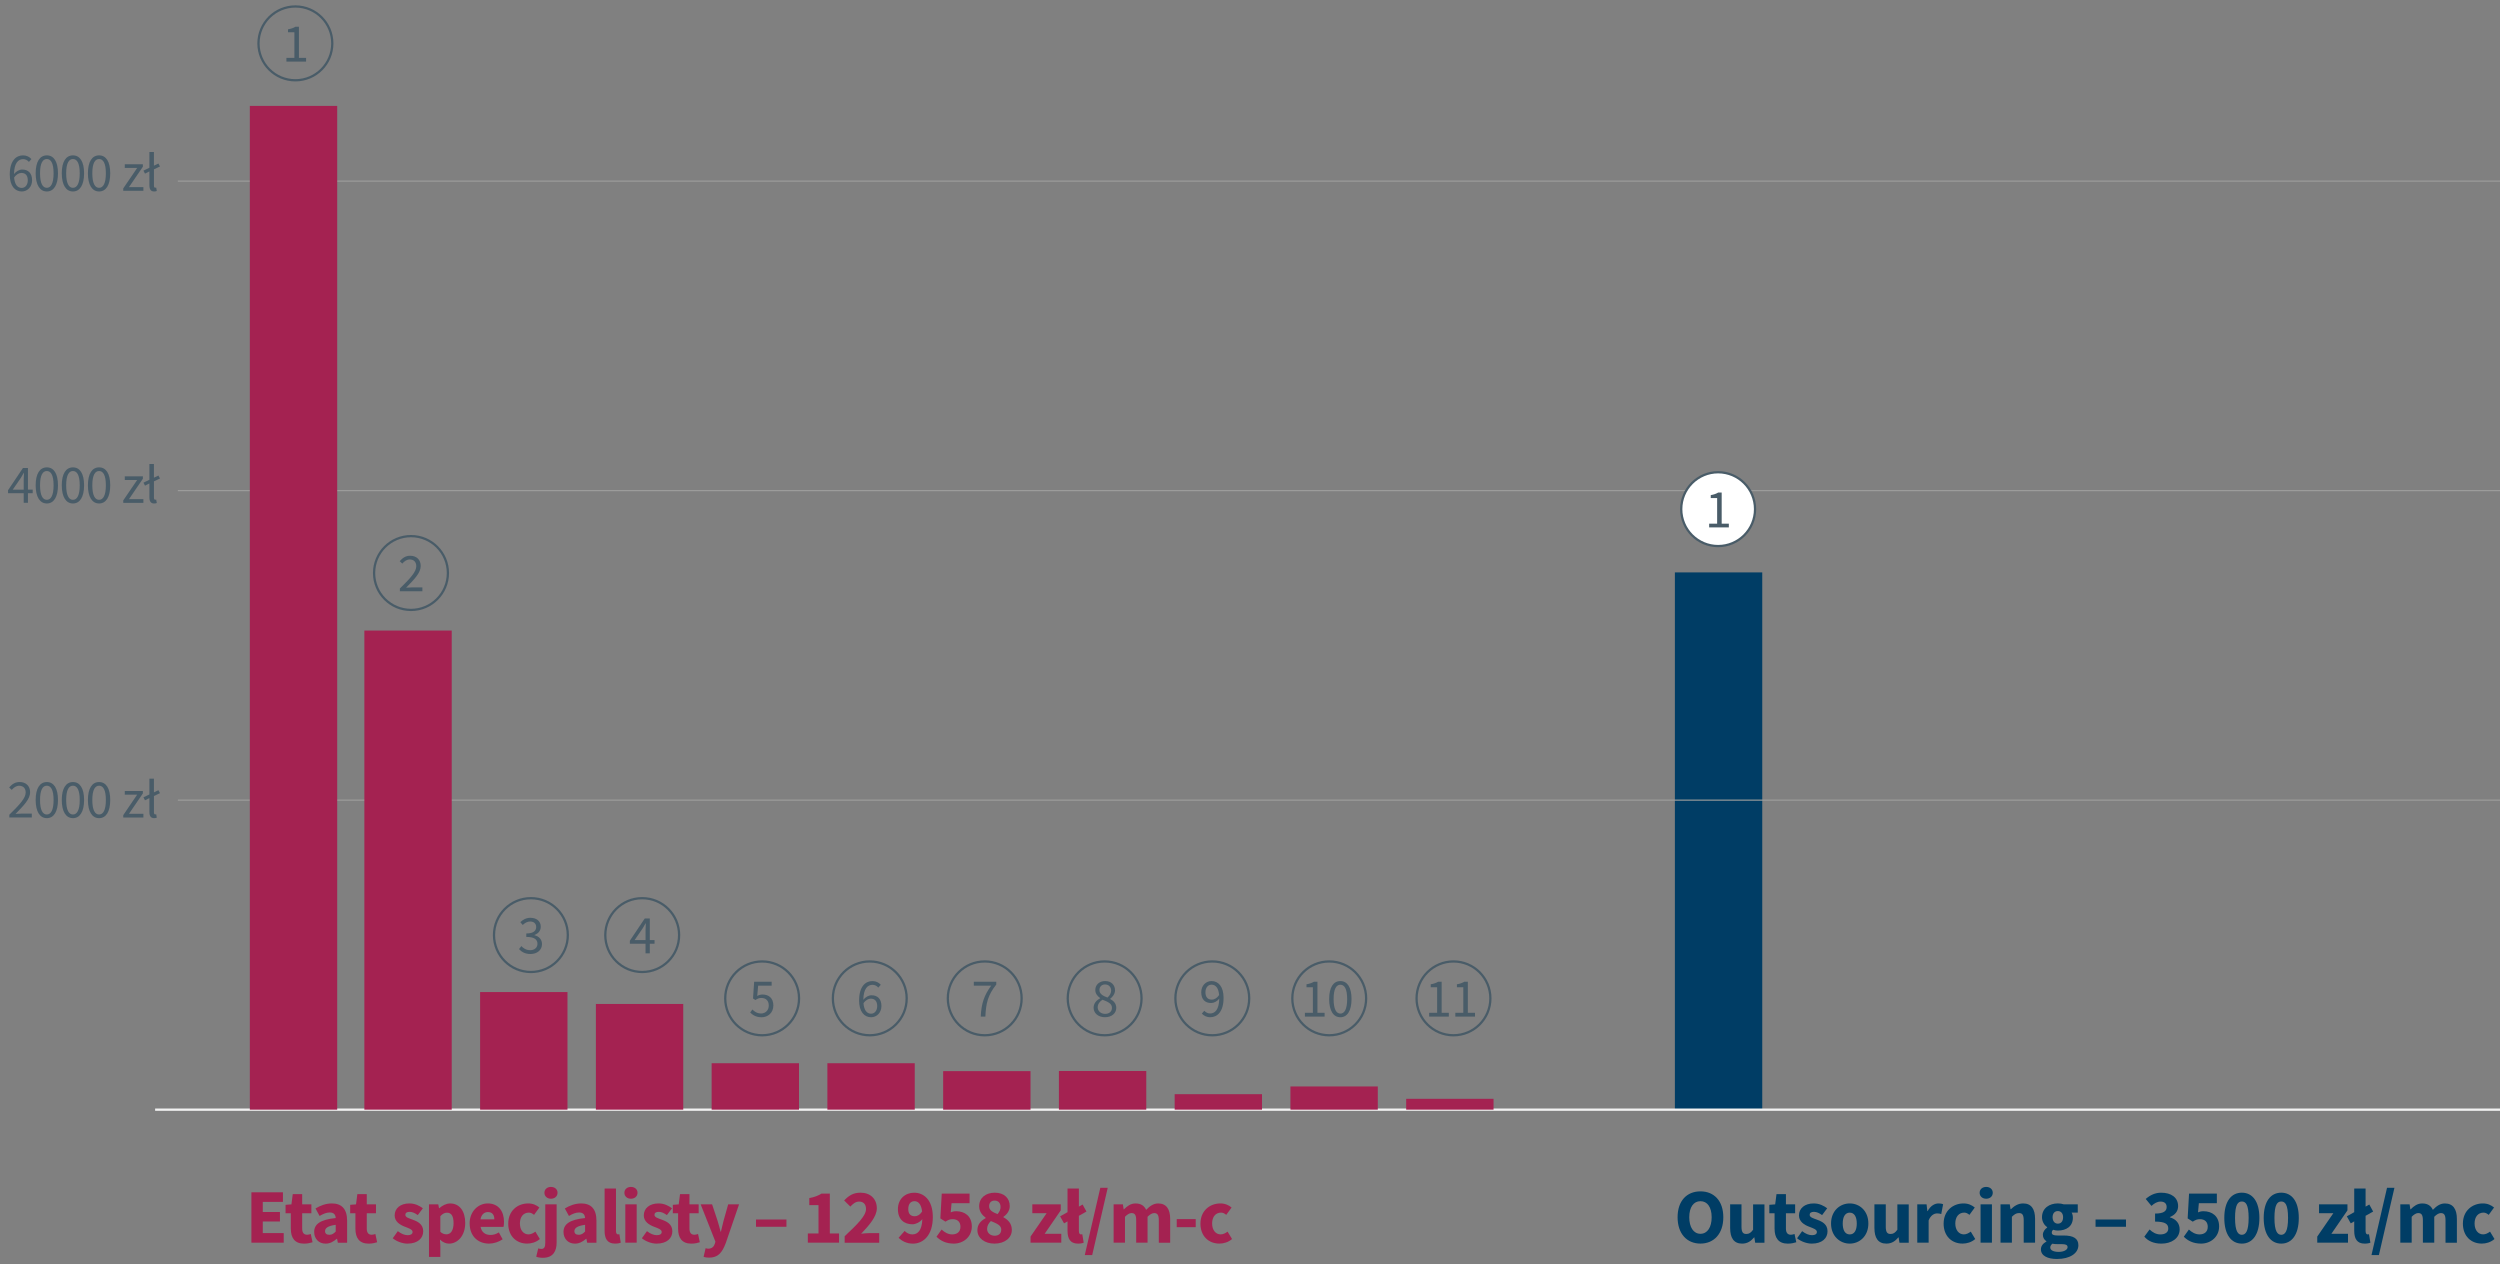 <?xml version="1.0" encoding="UTF-8"?>
<svg id="Warstwa_1" xmlns="http://www.w3.org/2000/svg" version="1.1" viewBox="0 0 1100 556.25">
  <rect x="0" y="0" width="1100" height="556.25" fill="#808080" stroke="none"/>
  <!-- Generator: Adobe Illustrator 29.6.0, SVG Export Plug-In . SVG Version: 2.1.1 Build 207)  -->
  <defs>
    <style>
      .st0 {
        fill: #003d65;
      }

      .st1 {
        fill: #fff;
      }

      .st1, .st2 {
        stroke: #495c68;
      }

      .st1, .st2, .st3, .st4 {
        stroke-miterlimit: 10;
      }

      .st2, .st3, .st4 {
        fill: none;
      }

      .st3 {
        stroke: #f2f2f2;
      }

      .st5 {
        fill: #a42251;
      }

      .st6 {
        fill: #495c68;
      }

      .st4 {
        stroke: #9d9d9c;
        stroke-width: .5px;
      }
    </style>
  </defs>
  <g id="Layer_1">
    <g>
      <rect class="st0" x="736.95" y="251.86" width="38.44" height="236.39"/>
      <g>
        <line class="st3" x1="68.25" y1="488.25" x2="1100" y2="488.25"/>
        <line class="st4" x1="78.25" y1="215.88" x2="1100" y2="215.88"/>
        <line class="st4" x1="78.25" y1="79.69" x2="1100" y2="79.69"/>
        <line class="st4" x1="78.25" y1="352.06" x2="1100" y2="352.06"/>
      </g>
      <g>
        <rect class="st5" x="160.32" y="277.44" width="38.44" height="210.81"/>
        <rect class="st5" x="109.93" y="46.6" width="38.44" height="441.65"/>
        <rect class="st5" x="211.25" y="436.5" width="38.44" height="51.75"/>
        <rect class="st5" x="262.19" y="441.74" width="38.44" height="46.51"/>
        <rect class="st5" x="313.12" y="467.82" width="38.44" height="20.43"/>
        <rect class="st5" x="364.05" y="467.82" width="38.44" height="20.43"/>
        <rect class="st5" x="414.99" y="471.3" width="38.44" height="16.96"/>
        <rect class="st5" x="465.92" y="471.23" width="38.44" height="17.02"/>
        <rect class="st5" x="516.85" y="481.44" width="38.44" height="6.81"/>
        <rect class="st5" x="567.79" y="478.04" width="38.44" height="10.21"/>
        <rect class="st5" x="618.72" y="483.48" width="38.44" height="4.77"/>
      </g>
      <g>
        <path class="st6" d="M4.29,76.88c0-6.14,2.78-8.52,5.83-8.52,1.66,0,2.86.7,3.7,1.63l-1.1,1.25c-.6-.74-1.56-1.22-2.52-1.22-2.14,0-3.96,1.68-4.03,6.55.96-1.2,2.33-1.97,3.58-1.97,2.66,0,4.37,1.58,4.37,4.73,0,2.93-2.06,4.92-4.54,4.92-3,0-5.28-2.45-5.28-7.37h0ZM6.21,78.13c.26,2.98,1.44,4.56,3.36,4.56,1.51,0,2.66-1.34,2.66-3.36s-.94-3.24-2.83-3.24c-.98,0-2.23.6-3.19,2.04h0Z"/>
        <path class="st6" d="M15.69,76.26c0-5.14,1.85-7.9,4.92-7.9s4.9,2.76,4.9,7.9-1.85,7.99-4.9,7.99-4.92-2.86-4.92-7.99ZM23.58,76.26c0-4.49-1.2-6.29-2.98-6.29s-2.98,1.8-2.98,6.29,1.2,6.38,2.98,6.38,2.98-1.9,2.98-6.38Z"/>
        <path class="st6" d="M27.18,76.26c0-5.14,1.85-7.9,4.92-7.9s4.9,2.76,4.9,7.9-1.85,7.99-4.9,7.99-4.92-2.86-4.92-7.99ZM35.08,76.26c0-4.49-1.2-6.29-2.98-6.29s-2.98,1.8-2.98,6.29,1.2,6.38,2.98,6.38,2.98-1.9,2.98-6.38Z"/>
        <path class="st6" d="M38.68,76.26c0-5.14,1.85-7.9,4.92-7.9s4.9,2.76,4.9,7.9-1.85,7.99-4.9,7.99-4.92-2.86-4.92-7.99ZM46.58,76.26c0-4.49-1.2-6.29-2.98-6.29s-2.98,1.8-2.98,6.29,1.2,6.38,2.98,6.38,2.98-1.9,2.98-6.38Z"/>
        <path class="st6" d="M54.23,82.9l6.12-9h-5.45v-1.61h7.97v1.06l-6.12,8.98h6.34v1.63h-8.86v-1.06Z"/>
        <path class="st6" d="M65.73,81.61v-6.19l-1.94.98-.67-1.32,2.62-1.27v-6.94h1.99v6.02l1.97-.94.7,1.3-2.66,1.25v7.25c0,.62.26.84.58.84.12,0,.22,0,.41-.05l.26,1.49c-.29.14-.65.22-1.15.22-1.49,0-2.09-.96-2.09-2.64h-.02Z"/>
      </g>
      <g>
        <path class="st6" d="M10.43,217.02H3.54v-1.32l6.55-9.77h2.21v9.5h2.09v1.58h-2.09v4.22h-1.87v-4.22h0ZM10.43,215.44v-4.44c0-.79.07-2.11.12-2.93h-.1c-.38.72-.82,1.39-1.25,2.16l-3.58,5.21h4.81Z"/>
        <path class="st6" d="M15.69,213.54c0-5.14,1.85-7.9,4.92-7.9s4.9,2.76,4.9,7.9-1.85,7.99-4.9,7.99-4.92-2.86-4.92-7.99ZM23.58,213.54c0-4.49-1.2-6.29-2.98-6.29s-2.98,1.8-2.98,6.29,1.2,6.38,2.98,6.38,2.98-1.9,2.98-6.38Z"/>
        <path class="st6" d="M27.18,213.54c0-5.14,1.85-7.9,4.92-7.9s4.9,2.76,4.9,7.9-1.85,7.99-4.9,7.99-4.92-2.86-4.92-7.99ZM35.08,213.54c0-4.49-1.2-6.29-2.98-6.29s-2.98,1.8-2.98,6.29,1.2,6.38,2.98,6.38,2.98-1.9,2.98-6.38Z"/>
        <path class="st6" d="M38.68,213.54c0-5.14,1.85-7.9,4.92-7.9s4.9,2.76,4.9,7.9-1.85,7.99-4.9,7.99-4.92-2.86-4.92-7.99ZM46.58,213.54c0-4.49-1.2-6.29-2.98-6.29s-2.98,1.8-2.98,6.29,1.2,6.38,2.98,6.38,2.98-1.9,2.98-6.38Z"/>
        <path class="st6" d="M54.23,220.19l6.12-9h-5.45v-1.61h7.97v1.06l-6.12,8.98h6.34v1.63h-8.86v-1.06h0Z"/>
        <path class="st6" d="M65.73,218.9v-6.19l-1.94.98-.67-1.32,2.62-1.27v-6.94h1.99v6.02l1.97-.94.7,1.3-2.66,1.25v7.25c0,.62.26.84.58.84.12,0,.22,0,.41-.05l.26,1.49c-.29.14-.65.22-1.15.22-1.49,0-2.09-.96-2.09-2.64h-.02Z"/>
      </g>
      <g>
        <path class="st6" d="M4.1,358.48c4.56-4.46,7.2-7.3,7.2-9.77,0-1.75-.96-2.98-2.9-2.98-1.27,0-2.38.82-3.24,1.82l-1.13-1.08c1.27-1.44,2.64-2.38,4.61-2.38,2.83,0,4.61,1.8,4.61,4.49,0,2.98-2.69,5.74-6.41,9.53.84-.07,1.78-.12,2.57-.12h4.58v1.7H4.1v-1.22h0Z"/>
        <path class="st6" d="M15.69,352c0-5.14,1.85-7.9,4.92-7.9s4.9,2.76,4.9,7.9-1.85,7.99-4.9,7.99-4.92-2.86-4.92-7.99ZM23.58,352c0-4.49-1.2-6.29-2.98-6.29s-2.98,1.8-2.98,6.29,1.2,6.38,2.98,6.38,2.98-1.9,2.98-6.38Z"/>
        <path class="st6" d="M27.18,352c0-5.14,1.85-7.9,4.92-7.9s4.9,2.76,4.9,7.9-1.85,7.99-4.9,7.99-4.92-2.86-4.92-7.99ZM35.08,352c0-4.49-1.2-6.29-2.98-6.29s-2.98,1.8-2.98,6.29,1.2,6.38,2.98,6.38,2.98-1.9,2.98-6.38Z"/>
        <path class="st6" d="M38.68,352c0-5.14,1.85-7.9,4.92-7.9s4.9,2.76,4.9,7.9-1.85,7.99-4.9,7.99-4.92-2.86-4.92-7.99ZM46.58,352c0-4.49-1.2-6.29-2.98-6.29s-2.98,1.8-2.98,6.29,1.2,6.38,2.98,6.38,2.98-1.9,2.98-6.38Z"/>
        <path class="st6" d="M54.23,358.65l6.12-9h-5.45v-1.61h7.97v1.06l-6.12,8.98h6.34v1.63h-8.86v-1.06h0Z"/>
        <path class="st6" d="M65.73,357.35v-6.19l-1.94.98-.67-1.32,2.62-1.27v-6.94h1.99v6.02l1.97-.94.7,1.3-2.66,1.25v7.25c0,.62.26.84.58.84.12,0,.22,0,.41-.05l.26,1.49c-.29.14-.65.22-1.15.22-1.49,0-2.09-.96-2.09-2.64h-.02Z"/>
      </g>
      <g>
        <circle class="st1" cx="755.98" cy="224.03" r="16.24"/>
        <path class="st6" d="M752.03,230.4h3.51v-11.25h-2.81v-1.3c1.42-.24,2.43-.62,3.27-1.13h1.54v13.68h3.15v1.66h-8.66v-1.66h0Z"/>
      </g>
      <g>
        <circle class="st2" cx="129.97" cy="19.09" r="16.24"/>
        <path class="st6" d="M126.02,25.45h3.51v-11.25h-2.81v-1.3c1.42-.24,2.43-.62,3.27-1.13h1.54v13.68h3.15v1.66h-8.66s0-1.66,0-1.66Z"/>
      </g>
      <g>
        <circle class="st2" cx="180.84" cy="252.13" r="16.24"/>
        <path class="st6" d="M175.95,258.93c4.57-4.47,7.21-7.31,7.21-9.79,0-1.76-.96-2.98-2.91-2.98-1.27,0-2.38.82-3.25,1.83l-1.13-1.08c1.27-1.44,2.65-2.38,4.62-2.38,2.84,0,4.62,1.8,4.62,4.5,0,2.98-2.69,5.75-6.42,9.55.84-.07,1.78-.12,2.57-.12h4.59v1.71h-9.91v-1.23h.01Z"/>
      </g>
      <g>
        <circle class="st2" cx="233.6" cy="411.44" r="16.24"/>
        <path class="st6" d="M228.38,417.58l1.01-1.3c.91.96,2.12,1.8,3.92,1.8s3.17-1.08,3.17-2.79c0-1.83-1.25-3.05-4.91-3.05v-1.51c3.25,0,4.35-1.25,4.35-2.86,0-1.47-1.01-2.41-2.65-2.41-1.27,0-2.36.65-3.27,1.54l-1.06-1.25c1.18-1.11,2.6-1.92,4.4-1.92,2.67,0,4.59,1.42,4.59,3.9,0,1.85-1.11,3.03-2.77,3.66v.1c1.85.43,3.32,1.78,3.32,3.9,0,2.72-2.26,4.38-5.07,4.38-2.45,0-4.02-1.03-5.05-2.17l.02-.02Z"/>
      </g>
      <g>
        <circle class="st2" cx="282.57" cy="411.44" r="16.24"/>
        <path class="st6" d="M284.04,415.23h-6.9v-1.32l6.56-9.79h2.21v9.52h2.09v1.59h-2.09v4.23h-1.88v-4.23h.01ZM284.04,413.64v-4.45c0-.79.07-2.12.12-2.93h-.1c-.38.72-.82,1.39-1.25,2.16l-3.58,5.22h4.81Z"/>
      </g>
      <g>
        <circle class="st2" cx="335.34" cy="439.28" r="16.24"/>
        <path class="st6" d="M330.09,445.5l.96-1.32c.91.91,2.07,1.75,3.87,1.75s3.34-1.35,3.34-3.49-1.27-3.34-3.25-3.34c-1.06,0-1.71.31-2.62.91l-1.06-.67.5-7.38h7.7v1.73h-5.94l-.41,4.52c.72-.38,1.42-.62,2.36-.62,2.6,0,4.74,1.49,4.74,4.81s-2.5,5.2-5.17,5.2c-2.45,0-3.97-1.03-5.03-2.09h.01Z"/>
      </g>
      <g>
        <circle class="st2" cx="382.7" cy="439.28" r="16.24"/>
        <path class="st6" d="M378.01,440.21c0-6.16,2.79-8.54,5.84-8.54,1.66,0,2.86.7,3.7,1.63l-1.11,1.25c-.6-.75-1.56-1.23-2.53-1.23-2.14,0-3.97,1.68-4.04,6.57.96-1.2,2.33-1.97,3.58-1.97,2.67,0,4.38,1.59,4.38,4.74,0,2.93-2.07,4.93-4.54,4.93-3.01,0-5.29-2.45-5.29-7.38h.01ZM379.93,441.46c.26,2.98,1.44,4.57,3.37,4.57,1.52,0,2.67-1.35,2.67-3.37s-.94-3.25-2.84-3.25c-.99,0-2.24.6-3.2,2.04h0Z"/>
      </g>
      <g>
        <circle class="st2" cx="433.28" cy="439.28" r="16.24"/>
        <path class="st6" d="M436.13,433.69h-7.65v-1.73h9.88v1.23c-3.68,4.67-4.52,8.13-4.79,14.12h-2.04c.26-5.77,1.49-9.38,4.59-13.61h.01Z"/>
      </g>
      <g>
        <circle class="st2" cx="486.04" cy="439.28" r="16.24"/>
        <path class="st6" d="M481.18,443.38c0-2,1.44-3.37,2.89-4.14v-.1c-1.13-.79-2.14-1.92-2.14-3.54,0-2.36,1.88-3.94,4.35-3.94,2.67,0,4.33,1.71,4.33,4.09,0,1.61-1.15,2.98-2.12,3.7v.1c1.37.79,2.67,1.88,2.67,3.94,0,2.29-1.97,4.09-4.95,4.09s-5.03-1.78-5.03-4.21h0ZM489.26,443.43c0-1.97-1.95-2.67-4.16-3.56-1.2.79-2.12,1.92-2.12,3.32,0,1.68,1.4,2.91,3.27,2.91s3.01-1.08,3.01-2.67h0ZM488.9,435.85c0-1.49-.99-2.69-2.67-2.69-1.42,0-2.48.96-2.48,2.45,0,1.83,1.68,2.6,3.54,3.32,1.03-.91,1.61-1.95,1.61-3.08h0Z"/>
      </g>
      <g>
        <circle class="st2" cx="533.41" cy="439.28" r="16.24"/>
        <path class="st6" d="M528.79,445.98l1.11-1.25c.63.72,1.56,1.2,2.53,1.2,2.16,0,3.94-1.66,4.04-6.52-.96,1.2-2.33,1.92-3.58,1.92-2.65,0-4.35-1.59-4.35-4.74,0-2.93,2.07-4.93,4.52-4.93,3.03,0,5.31,2.45,5.31,7.38,0,6.16-2.79,8.54-5.87,8.54-1.64,0-2.86-.7-3.7-1.61h-.01ZM533.21,439.84c1.01,0,2.24-.6,3.2-2.02-.24-2.98-1.42-4.57-3.37-4.57-1.49,0-2.65,1.32-2.65,3.34s.94,3.25,2.81,3.25h.01Z"/>
      </g>
      <g>
        <circle class="st2" cx="584.86" cy="439.28" r="16.24"/>
        <g>
          <path class="st6" d="M574.16,445.64h3.51v-11.25h-2.81v-1.3c1.42-.24,2.43-.63,3.27-1.13h1.54v13.68h3.15v1.66h-8.66v-1.66h0Z"/>
          <path class="st6" d="M584.83,439.58c0-5.15,1.85-7.91,4.93-7.91s4.91,2.77,4.91,7.91-1.85,8.01-4.91,8.01-4.93-2.86-4.93-8.01h0ZM592.75,439.58c0-4.5-1.2-6.3-2.98-6.3s-2.98,1.8-2.98,6.3,1.2,6.4,2.98,6.4,2.98-1.9,2.98-6.4Z"/>
        </g>
      </g>
      <g>
        <circle class="st2" cx="639.53" cy="439.28" r="16.24"/>
        <g>
          <path class="st6" d="M628.82,445.64h3.51v-11.25h-2.81v-1.3c1.42-.24,2.43-.63,3.27-1.13h1.54v13.68h3.15v1.66h-8.66v-1.66h0Z"/>
          <path class="st6" d="M640.34,445.64h3.51v-11.25h-2.81v-1.3c1.42-.24,2.43-.63,3.27-1.13h1.54v13.68h3.15v1.66h-8.66v-1.66h0Z"/>
        </g>
      </g>
    </g>
    <g>
      <path class="st5" d="M110.62,524.61h13.87v4.22h-8.87v4.45h7.55v4.18h-7.55v5.1h9.21v4.22h-14.21v-22.17h0Z"/>
      <path class="st5" d="M127.96,540.66v-6.83h-2.31v-3.71l2.58-.2.58-4.49h4.15v4.49h4.05v3.91h-4.05v6.77c0,1.9.85,2.69,2.18,2.69.54,0,1.16-.17,1.6-.34l.78,3.64c-.88.27-2.11.61-3.74.61-4.18,0-5.81-2.62-5.81-6.53h0Z"/>
      <path class="st5" d="M138.23,542.09c0-3.54,2.82-5.47,9.49-6.15-.1-1.5-.82-2.45-2.65-2.45-1.43,0-2.82.58-4.45,1.53l-1.8-3.3c2.14-1.29,4.56-2.21,7.21-2.21,4.32,0,6.7,2.45,6.7,7.62v9.66h-4.08l-.34-1.73h-.14c-1.43,1.26-2.99,2.14-4.9,2.14-3.09,0-5.03-2.24-5.03-5.1h-.01ZM147.71,541.88v-2.96c-3.54.48-4.69,1.5-4.69,2.79,0,1.09.75,1.6,1.94,1.6,1.12,0,1.87-.54,2.75-1.43h0Z"/>
      <path class="st5" d="M156.38,540.66v-6.83h-2.31v-3.71l2.58-.2.58-4.49h4.15v4.49h4.05v3.91h-4.05v6.77c0,1.9.85,2.69,2.18,2.69.54,0,1.16-.17,1.6-.34l.78,3.64c-.88.27-2.11.61-3.74.61-4.18,0-5.81-2.62-5.81-6.53h0Z"/>
      <path class="st5" d="M172.8,544.84l2.24-3.13c1.53,1.16,2.92,1.77,4.35,1.77s2.14-.54,2.14-1.43c0-1.12-1.7-1.63-3.43-2.31-2.04-.78-4.45-2.18-4.45-4.96,0-3.13,2.55-5.27,6.46-5.27,2.58,0,4.49,1.05,5.95,2.14l-2.24,2.99c-1.22-.88-2.38-1.43-3.57-1.43-1.29,0-1.9.48-1.9,1.33,0,1.09,1.56,1.5,3.3,2.14,2.14.78,4.56,1.97,4.56,5.07s-2.41,5.44-6.94,5.44c-2.21,0-4.76-.95-6.46-2.35h-.01Z"/>
      <path class="st5" d="M188.75,529.92h4.08l.34,1.67h.14c1.33-1.19,3.03-2.07,4.79-2.07,4.08,0,6.6,3.37,6.6,8.57,0,5.78-3.47,9.11-7.11,9.11-1.46,0-2.82-.65-4.01-1.77l.17,2.69v4.93h-5v-23.12h0ZM199.56,538.14c0-3.03-.92-4.56-2.92-4.56-1.02,0-1.9.48-2.89,1.53v6.9c.88.82,1.84,1.09,2.69,1.09,1.73,0,3.13-1.5,3.13-4.96h-.01Z"/>
      <path class="st5" d="M206.63,538.35c0-5.47,3.91-8.84,7.96-8.84,4.79,0,7.17,3.5,7.17,8.09,0,.88-.1,1.8-.2,2.21h-10.1c.44,2.45,2.14,3.57,4.39,3.57,1.26,0,2.41-.37,3.64-1.12l1.67,3.03c-1.73,1.19-3.98,1.9-5.98,1.9-4.83,0-8.53-3.26-8.53-8.84h-.02ZM217.51,536.51c0-1.87-.82-3.2-2.82-3.2-1.56,0-2.92,1.05-3.26,3.2h6.09,0Z"/>
      <path class="st5" d="M223.63,538.35c0-5.61,4.11-8.84,8.77-8.84,2.07,0,3.67.75,4.93,1.8l-2.35,3.23c-.82-.68-1.5-.99-2.28-.99-2.41,0-3.94,1.87-3.94,4.79s1.6,4.79,3.77,4.79c1.09,0,2.14-.54,3.03-1.22l1.97,3.26c-1.67,1.46-3.74,2.01-5.58,2.01-4.69,0-8.33-3.23-8.33-8.84h.01Z"/>
      <path class="st5" d="M235.94,552.96l.88-3.67c.44.14.85.24,1.33.24,1.33,0,1.77-.85,1.77-2.72v-16.9h5v16.76c0,3.67-1.43,6.76-6.02,6.76-1.39,0-2.28-.2-2.96-.48h0ZM239.54,524.82c0-1.53,1.22-2.58,2.89-2.58s2.89,1.05,2.89,2.58-1.22,2.62-2.89,2.62-2.89-1.09-2.89-2.62Z"/>
      <path class="st5" d="M247.94,542.09c0-3.54,2.82-5.47,9.49-6.15-.1-1.5-.82-2.45-2.65-2.45-1.43,0-2.82.58-4.45,1.53l-1.8-3.3c2.14-1.29,4.56-2.21,7.21-2.21,4.32,0,6.7,2.45,6.7,7.62v9.66h-4.08l-.34-1.73h-.14c-1.43,1.26-2.99,2.14-4.9,2.14-3.09,0-5.03-2.24-5.03-5.1h-.01ZM257.43,541.88v-2.96c-3.54.48-4.69,1.5-4.69,2.79,0,1.09.75,1.6,1.94,1.6,1.12,0,1.87-.54,2.75-1.43h0Z"/>
      <path class="st5" d="M266.03,541.54v-18.6h5v18.8c0,1.05.48,1.39.88,1.39.2,0,.34,0,.61-.07l.61,3.71c-.54.24-1.39.41-2.52.41-3.43,0-4.59-2.24-4.59-5.64h.01Z"/>
      <path class="st5" d="M274.73,524.82c0-1.53,1.22-2.58,2.89-2.58s2.89,1.05,2.89,2.58-1.19,2.62-2.89,2.62-2.89-1.09-2.89-2.62ZM275.14,529.92h5v16.86h-5v-16.86Z"/>
      <path class="st5" d="M282.42,544.84l2.24-3.13c1.53,1.16,2.92,1.77,4.35,1.77s2.14-.54,2.14-1.43c0-1.12-1.7-1.63-3.43-2.31-2.04-.78-4.45-2.18-4.45-4.96,0-3.13,2.55-5.27,6.46-5.27,2.58,0,4.49,1.05,5.95,2.14l-2.24,2.99c-1.22-.88-2.38-1.43-3.57-1.43-1.29,0-1.9.48-1.9,1.33,0,1.09,1.56,1.5,3.3,2.14,2.14.78,4.56,1.97,4.56,5.07s-2.41,5.44-6.94,5.44c-2.21,0-4.76-.95-6.46-2.35h-.01Z"/>
      <path class="st5" d="M298.36,540.66v-6.83h-2.31v-3.71l2.58-.2.58-4.49h4.15v4.49h4.05v3.91h-4.05v6.77c0,1.9.85,2.69,2.18,2.69.54,0,1.16-.17,1.6-.34l.78,3.64c-.88.27-2.11.61-3.74.61-4.18,0-5.81-2.62-5.81-6.53h0Z"/>
      <path class="st5" d="M309.58,553.03l.88-3.81c.31.07.75.2,1.12.2,1.67,0,2.52-.88,2.96-2.21l.24-.88-6.49-16.42h5.03l2.41,7.24c.48,1.53.88,3.13,1.33,4.79h.14c.37-1.6.75-3.2,1.16-4.79l2.04-7.24h4.79l-5.85,17.03c-1.6,4.25-3.4,6.43-7.38,6.43-1.02,0-1.7-.14-2.38-.34Z"/>
      <path class="st5" d="M332.64,536.58h13.39v3.2h-13.39v-3.2Z"/>
      <path class="st5" d="M355.45,542.73h4.69v-12.48h-4.05v-3.09c2.35-.44,3.84-1.05,5.37-1.97h3.67v17.54h4.05v4.05h-13.73v-4.05Z"/>
      <path class="st5" d="M371.67,543.92c5.51-5.2,9.38-8.91,9.38-11.97,0-2.11-1.19-3.26-3.06-3.26-1.56,0-2.75,1.05-3.84,2.21l-2.72-2.69c2.14-2.28,4.15-3.43,7.24-3.43,4.25,0,7.14,2.72,7.14,6.87,0,3.64-3.4,7.51-6.9,11.19,1.09-.14,2.58-.27,3.6-.27h4.35v4.22h-15.2v-2.86h0Z"/>
      <path class="st5" d="M398.05,541.61c.71.82,2.07,1.53,3.33,1.53,2.41,0,4.28-1.7,4.45-6.73-1.12,1.43-2.99,2.28-4.32,2.28-3.67,0-6.43-2.11-6.43-6.66s3.26-7.24,7.17-7.24c4.18,0,8.19,3.13,8.19,10.71,0,8.06-4.22,11.7-8.74,11.7-2.86,0-4.96-1.22-6.32-2.58l2.65-2.99.02-.02ZM405.73,533.01c-.44-3.4-1.84-4.49-3.37-4.49s-2.72,1.05-2.72,3.5c0,2.28,1.22,3.13,2.86,3.13,1.09,0,2.28-.58,3.23-2.14Z"/>
      <path class="st5" d="M412.06,544.16l2.24-3.16c1.29,1.19,2.82,2.14,4.66,2.14,2.21,0,3.64-1.16,3.64-3.37s-1.39-3.33-3.4-3.33c-1.26,0-1.9.27-3.2,1.09l-2.24-1.43.61-10.91h12.24v4.22h-7.92l-.37,4.04c.82-.37,1.53-.51,2.41-.51,3.71,0,6.87,2.11,6.87,6.7s-3.71,7.55-7.92,7.55c-3.54,0-5.92-1.33-7.62-3.03h0Z"/>
      <path class="st5" d="M430.05,541.27c0-2.62,1.63-4.21,3.67-5.3v-.14c-1.67-1.26-2.89-2.82-2.89-5.1,0-3.67,2.89-5.95,6.9-5.95s6.56,2.35,6.56,5.92c0,2.07-1.33,3.74-2.82,4.73v.14c2.07,1.12,3.74,2.79,3.74,5.64,0,3.4-3.06,5.98-7.65,5.98-4.32,0-7.51-2.41-7.51-5.92h0ZM440.55,541.03c0-1.9-1.84-2.62-4.56-3.77-.95.88-1.67,2.11-1.67,3.43,0,1.9,1.53,3.03,3.33,3.03,1.67,0,2.89-.88,2.89-2.69h.01ZM440.24,531.04c0-1.67-.99-2.79-2.62-2.79-1.33,0-2.41.82-2.41,2.48,0,1.77,1.5,2.62,3.71,3.47.85-.99,1.33-2.04,1.33-3.16h0Z"/>
      <path class="st5" d="M453.44,544.09l7.07-10.27h-6.29v-3.91h12.51v2.65l-7.07,10.3h7.31v3.91h-13.53v-2.69h0Z"/>
      <path class="st5" d="M474.72,541.75c0,1.05.48,1.39.88,1.39.2,0,.34,0,.61-.07l.61,3.71c-.54.24-1.39.41-2.52.41-3.43,0-4.59-2.24-4.59-5.64v-4.15l-1.53.88-1.73-3.09,3.26-1.84v-10.4h5v7.96l1.63-.92,1.7,3.09-3.33,1.87v6.8h0Z"/>
      <path class="st5" d="M484.14,522.64h3.26l-6.83,29.58h-3.26l6.83-29.58Z"/>
      <path class="st5" d="M489.99,529.92h4.08l.34,2.18h.14c1.39-1.39,2.89-2.58,5.1-2.58,2.38,0,3.81,1.02,4.66,2.82,1.5-1.53,3.06-2.82,5.3-2.82,3.64,0,5.27,2.58,5.27,6.8v10.47h-5v-9.83c0-2.45-.65-3.2-2.07-3.2-.85,0-1.8.54-2.89,1.63v11.39h-5v-9.83c0-2.45-.65-3.2-2.07-3.2-.82,0-1.8.54-2.86,1.63v11.39h-5v-16.86h0Z"/>
      <path class="st5" d="M517.76,536.41h8.36v3.54h-8.36v-3.54Z"/>
      <path class="st5" d="M528.2,538.35c0-5.61,4.11-8.84,8.77-8.84,2.07,0,3.67.75,4.93,1.8l-2.35,3.23c-.82-.68-1.5-.99-2.28-.99-2.41,0-3.94,1.87-3.94,4.79s1.6,4.79,3.77,4.79c1.09,0,2.14-.54,3.03-1.22l1.97,3.26c-1.67,1.46-3.74,2.01-5.58,2.01-4.69,0-8.33-3.23-8.33-8.84h.01Z"/>
    </g>
    <g>
      <path class="st0" d="M738.14,535.59c0-7.24,4.08-11.39,10.06-11.39s10.06,4.18,10.06,11.39-4.08,11.59-10.06,11.59-10.06-4.35-10.06-11.59ZM753.13,535.59c0-4.42-1.9-7.07-4.93-7.07s-4.93,2.65-4.93,7.07,1.9,7.28,4.93,7.28,4.93-2.82,4.93-7.28Z"/>
      <path class="st0" d="M761.26,540.39v-10.47h5v9.83c0,2.41.65,3.2,2.11,3.2,1.26,0,2.01-.54,2.99-1.87v-11.15h5v16.86h-4.08l-.37-2.35h-.1c-1.43,1.7-2.99,2.75-5.3,2.75-3.67,0-5.24-2.58-5.24-6.8h-.01Z"/>
      <path class="st0" d="M780.81,540.66v-6.83h-2.31v-3.71l2.58-.2.58-4.49h4.15v4.49h4.05v3.91h-4.05v6.77c0,1.9.85,2.69,2.18,2.69.54,0,1.16-.17,1.6-.34l.78,3.64c-.88.27-2.11.61-3.74.61-4.18,0-5.81-2.62-5.81-6.53h-.01Z"/>
      <path class="st0" d="M790.7,544.84l2.24-3.13c1.53,1.16,2.92,1.77,4.35,1.77s2.14-.54,2.14-1.43c0-1.12-1.7-1.63-3.43-2.31-2.04-.78-4.45-2.18-4.45-4.96,0-3.13,2.55-5.27,6.46-5.27,2.58,0,4.49,1.05,5.95,2.14l-2.24,2.99c-1.22-.88-2.38-1.43-3.57-1.43-1.29,0-1.9.48-1.9,1.33,0,1.09,1.56,1.5,3.3,2.14,2.14.78,4.56,1.97,4.56,5.07s-2.41,5.44-6.94,5.44c-2.21,0-4.76-.95-6.46-2.35h0Z"/>
      <path class="st0" d="M805.66,538.35c0-5.61,3.94-8.84,8.23-8.84s8.19,3.23,8.19,8.84-3.94,8.84-8.19,8.84-8.23-3.23-8.23-8.84ZM816.98,538.35c0-2.92-1.05-4.79-3.09-4.79s-3.09,1.87-3.09,4.79,1.02,4.79,3.09,4.79,3.09-1.87,3.09-4.79Z"/>
      <path class="st0" d="M824.74,540.39v-10.47h5v9.83c0,2.41.65,3.2,2.11,3.2,1.26,0,2-.54,2.99-1.87v-11.15h5v16.86h-4.08l-.37-2.35h-.1c-1.43,1.7-2.99,2.75-5.3,2.75-3.67,0-5.24-2.58-5.24-6.8h-.01Z"/>
      <path class="st0" d="M843.61,529.92h4.08l.34,2.96h.14c1.22-2.28,3.06-3.37,4.79-3.37.95,0,1.53.14,2.01.34l-.82,4.32c-.61-.17-1.12-.27-1.84-.27-1.26,0-2.82.82-3.71,3.09v9.79h-5v-16.86h.01Z"/>
      <path class="st0" d="M855.2,538.35c0-5.61,4.11-8.84,8.77-8.84,2.07,0,3.67.75,4.93,1.8l-2.35,3.23c-.82-.68-1.5-.99-2.28-.99-2.41,0-3.94,1.87-3.94,4.79s1.6,4.79,3.77,4.79c1.09,0,2.14-.54,3.03-1.22l1.97,3.26c-1.67,1.46-3.74,2.01-5.58,2.01-4.69,0-8.33-3.23-8.33-8.84h.01Z"/>
      <path class="st0" d="M871.04,524.82c0-1.53,1.22-2.58,2.89-2.58s2.89,1.05,2.89,2.58-1.19,2.62-2.89,2.62-2.89-1.09-2.89-2.62ZM871.45,529.92h5v16.86h-5v-16.86Z"/>
      <path class="st0" d="M880.22,529.92h4.08l.34,2.14h.14c1.43-1.36,3.13-2.55,5.41-2.55,3.67,0,5.24,2.58,5.24,6.8v10.47h-5v-9.83c0-2.45-.65-3.2-2.07-3.2-1.26,0-2.04.58-3.13,1.63v11.39h-5v-16.86h-.01Z"/>
      <path class="st0" d="M898.01,549.67c0-1.39.85-2.52,2.41-3.4v-.14c-.88-.58-1.56-1.46-1.56-2.86,0-1.22.82-2.41,1.9-3.16v-.14c-1.19-.82-2.28-2.41-2.28-4.38,0-4.05,3.33-6.09,6.97-6.09.95,0,1.87.14,2.62.41h6.15v3.64h-2.69c.31.51.54,1.33.54,2.21,0,3.88-2.92,5.68-6.63,5.68-.61,0-1.29-.1-2.04-.34-.44.37-.61.68-.61,1.26,0,.85.68,1.26,2.55,1.26h2.72c4.15,0,6.43,1.26,6.43,4.28,0,3.5-3.64,6.05-9.42,6.05-3.94,0-7.07-1.29-7.07-4.28h.01ZM909.73,548.75c0-1.05-.92-1.33-2.58-1.33h-1.73c-1.16,0-1.84-.07-2.38-.2-.61.54-.92,1.05-.92,1.67,0,1.26,1.5,1.94,3.74,1.94s3.88-.92,3.88-2.07h-.01ZM907.76,535.59c0-1.77-.99-2.72-2.31-2.72s-2.31.92-2.31,2.72.99,2.82,2.31,2.82,2.31-.95,2.31-2.82Z"/>
      <path class="st0" d="M922.04,536.58h13.39v3.2h-13.39v-3.2Z"/>
      <path class="st0" d="M943.5,544.13l2.31-3.16c1.29,1.26,2.89,2.18,4.73,2.18,2.11,0,3.5-.92,3.5-2.55,0-1.9-1.12-3.09-5.81-3.09v-3.54c3.88,0,5.1-1.16,5.1-2.89,0-1.5-.95-2.38-2.65-2.38-1.53,0-2.69.71-4.04,1.9l-2.52-3.06c1.97-1.7,4.15-2.75,6.8-2.75,4.45,0,7.45,2.14,7.45,5.92,0,2.24-1.29,3.81-3.6,4.79v.14c2.48.71,4.28,2.48,4.28,5.27,0,4.01-3.67,6.29-8.02,6.29-3.5,0-5.95-1.22-7.51-3.06h-.02Z"/>
      <path class="st0" d="M960.87,544.16l2.24-3.16c1.29,1.19,2.82,2.14,4.66,2.14,2.21,0,3.64-1.16,3.64-3.37s-1.39-3.33-3.4-3.33c-1.26,0-1.9.27-3.2,1.09l-2.24-1.43.61-10.91h12.24v4.22h-7.92l-.37,4.04c.82-.37,1.53-.51,2.41-.51,3.71,0,6.87,2.11,6.87,6.7s-3.71,7.55-7.92,7.55c-3.54,0-5.92-1.33-7.62-3.03h0Z"/>
      <path class="st0" d="M978.69,535.9c0-7.34,3.09-11.12,7.72-11.12s7.72,3.77,7.72,11.12-3.09,11.29-7.72,11.29-7.72-3.94-7.72-11.29ZM989.4,535.9c0-5.92-1.29-7.24-2.99-7.24s-2.99,1.33-2.99,7.24,1.33,7.41,2.99,7.41,2.99-1.53,2.99-7.41Z"/>
      <path class="st0" d="M996.03,535.9c0-7.34,3.09-11.12,7.72-11.12s7.72,3.77,7.72,11.12-3.09,11.29-7.72,11.29-7.72-3.94-7.72-11.29ZM1006.74,535.9c0-5.92-1.29-7.24-2.99-7.24s-2.99,1.33-2.99,7.24,1.33,7.41,2.99,7.41,2.99-1.53,2.99-7.41Z"/>
      <path class="st0" d="M1019.59,544.09l7.07-10.27h-6.29v-3.91h12.51v2.65l-7.07,10.3h7.31v3.91h-13.53v-2.69h0Z"/>
      <path class="st0" d="M1040.87,541.75c0,1.05.48,1.39.88,1.39.2,0,.34,0,.61-.07l.61,3.71c-.54.24-1.39.41-2.52.41-3.43,0-4.59-2.24-4.59-5.64v-4.15l-1.53.88-1.73-3.09,3.26-1.84v-10.4h5v7.96l1.63-.92,1.7,3.09-3.33,1.87v6.8h.01Z"/>
      <path class="st0" d="M1050.29,522.64h3.26l-6.83,29.58h-3.26l6.83-29.58Z"/>
      <path class="st0" d="M1056.14,529.92h4.08l.34,2.18h.14c1.39-1.39,2.89-2.58,5.1-2.58,2.38,0,3.81,1.02,4.66,2.82,1.5-1.53,3.06-2.82,5.3-2.82,3.64,0,5.27,2.58,5.27,6.8v10.47h-5v-9.83c0-2.45-.65-3.2-2.07-3.2-.85,0-1.8.54-2.89,1.63v11.39h-5v-9.83c0-2.45-.65-3.2-2.07-3.2-.82,0-1.8.54-2.86,1.63v11.39h-5v-16.86h0Z"/>
      <path class="st0" d="M1083.68,538.35c0-5.61,4.11-8.84,8.77-8.84,2.07,0,3.67.75,4.93,1.8l-2.35,3.23c-.82-.68-1.5-.99-2.28-.99-2.41,0-3.94,1.87-3.94,4.79s1.6,4.79,3.77,4.79c1.09,0,2.14-.54,3.03-1.22l1.97,3.26c-1.67,1.46-3.74,2.01-5.58,2.01-4.69,0-8.33-3.23-8.33-8.84h0Z"/>
    </g>
  </g>
</svg>